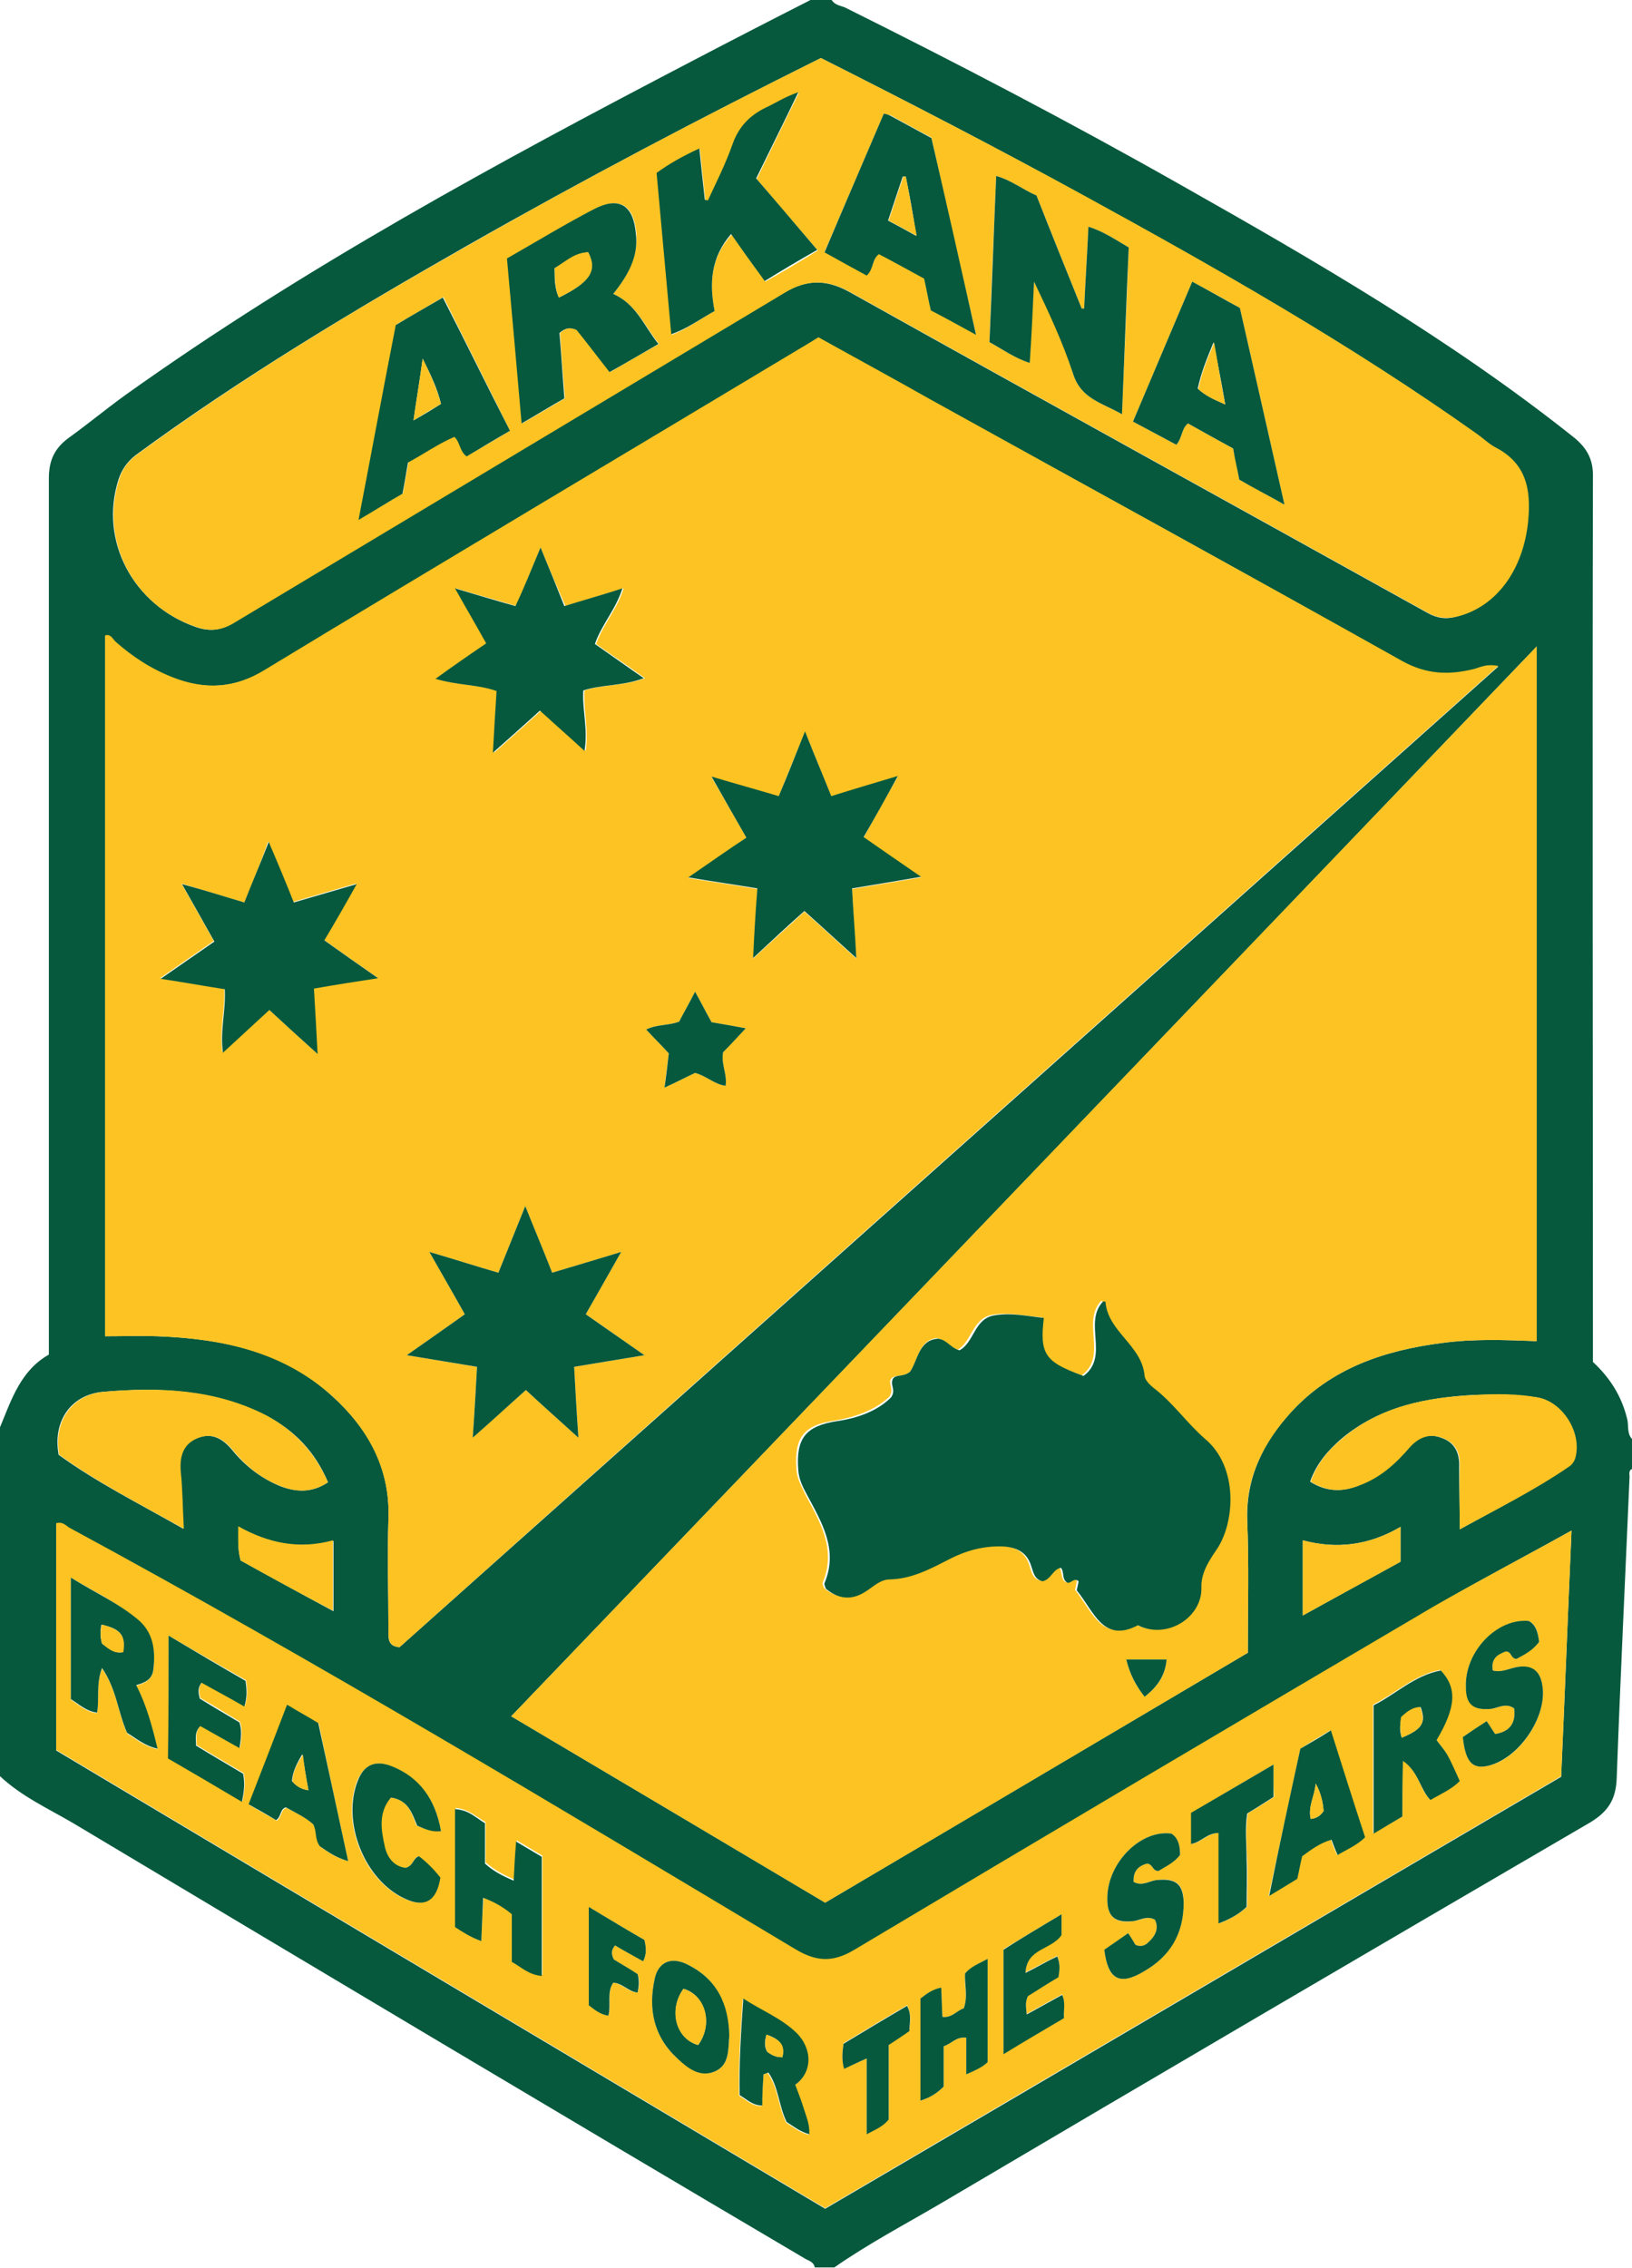 <?xml version="1.0" encoding="utf-8"?>
<!-- Generator: Adobe Illustrator 19.0.0, SVG Export Plug-In . SVG Version: 6.00 Build 0)  -->
<svg version="1.1" id="Layer_1" xmlns="http://www.w3.org/2000/svg" xmlns:xlink="http://www.w3.org/1999/xlink" x="0px" y="0px"
	 viewBox="0 0 267.2 371.2" style="enable-background:new 0 0 267.2 371.2;" xml:space="preserve">
<style type="text/css">
	.st0{fill:#06593D;}
	.st1{fill:#FCC323;}
</style>
<g>
	<path class="st0" d="M0,290.7c0-19,0-38,0-57.1c1.9-4.6,3.4-9.3,8-11.9c0-1.3,0-2.3,0-3.4C8,171.6,8,125,8,78.3
		c0-2.9,0.9-4.9,3.2-6.6c3.2-2.3,6.2-4.8,9.4-7.1c29.3-20.9,60.9-38,92.7-54.6c6.5-3.4,13.1-6.8,19.6-10.1c1.1,0,2.1,0,3.2,0
		c0.5,0.9,1.4,1,2.2,1.3c18.5,9.2,36.9,18.8,54.9,29c22.3,12.6,44.4,25.4,64.5,41.4c2.2,1.8,3.2,3.7,3.1,6.6
		c-0.1,47.2,0,94.4,0,141.5c0,1.1,0,2.1,0,3.2c2.8,2.6,4.7,5.6,5.6,9.3c0.3,1.1-0.1,2.5,0.9,3.4c0,1.6,0,3.2,0,4.8
		c-0.7,0.2-0.5,0.8-0.5,1.3c-0.7,16.4-1.5,32.8-2.1,49.2c-0.1,3.6-1.4,5.6-4.4,7.4c-35.5,20.7-71,41.5-106.4,62.4
		c-5.8,3.4-11.7,6.5-17.3,10.4c-1.1,0-2.1,0-3.2,0c-0.2-1-1.1-1.1-1.7-1.5C91.7,346,51.8,322.2,12,298.4C7.9,296,3.5,294,0,290.7z
		 M17.2,218.7c3,0,5.8-0.1,8.6,0c10.5,0.4,20.6,2.4,28.6,9.8c5.9,5.3,9.5,11.8,9.2,20.1c-0.2,6.1,0,12.3,0,18.4
		c0,1.2-0.1,2.4,1.8,2.6c59.8-53.3,119.7-106.8,179.9-160.5c-1.9-0.5-2.9,0.2-4,0.5c-4.1,1-7.8,0.9-11.7-1.3
		c-25.7-14.5-51.6-28.7-77.4-42.9c-6.1-3.4-12.1-6.7-18.2-10.1c-1,0.6-1.9,1.1-2.8,1.7c-29.3,17.5-58.6,35-87.8,52.7
		c-5,3-9.8,3.2-15,1.3c-3.5-1.3-6.6-3.4-9.5-5.9c-0.5-0.4-0.8-1.3-1.7-1C17.2,142.1,17.2,180.3,17.2,218.7z M204.3,270.5
		c0-7.3,0.2-14.5-0.1-21.7c-0.2-7.1,2.7-12.8,7.2-17.7c6.6-7.2,15.3-10.1,24.7-11.3c5.1-0.7,10.2-0.5,15.5-0.3
		c0-37.8,0-75.5,0-113.7c-56.1,58.6-111.9,116.7-167.9,175.1c17.4,10.3,34.4,20.4,51.4,30.5C158.1,297.8,181.1,284.2,204.3,270.5z
		 M257.3,250.5c-7.9,4.4-15.4,8.3-22.7,12.6c-31.6,18.6-63.2,37.3-94.7,56.1c-3.6,2.1-6.2,2-9.7-0.1c-39.3-23.5-78.6-47.2-118.9-69
		c-0.6-0.3-1.1-1-2.1-0.7c0,12.3,0,24.6,0,37.1c41.9,25,83.9,50,125.9,75c40.3-23.6,80.4-47.2,120.5-70.7
		C256.2,277.3,256.7,264.2,257.3,250.5z M134.4,9.5c-19.7,9.8-38.9,19.9-57.9,30.7c-18.6,10.6-37,21.6-54.3,34.3
		c-1.4,1.1-2.3,2.4-2.8,4c-3.2,10,2.4,20.5,12.6,24.1c2.3,0.8,4.1,0.6,6.3-0.7c30-18.1,60.1-36,90.1-54c3.7-2.2,6.9-2.2,10.7-0.1
		c31.5,17.6,63.1,35,94.6,52.5c1.6,0.9,3.1,1.1,4.8,0.6c6.4-1.6,10.8-7.6,11.6-15.6c0.5-5.2-0.3-9.5-5.4-12.1c-1.1-0.6-2-1.5-3-2.2
		c-20.5-14.6-42.4-27-64.5-39.1C163.2,24.2,148.9,16.8,134.4,9.5z M53.7,242.6c-2.1-5-5.5-8.5-10.1-10.9c-8.5-4.3-17.5-4.7-26.8-3.9
		c-5.2,0.5-8.2,4.8-7.2,10.3c6.2,4.5,13.2,8,20.4,12.1c-0.2-3.6-0.2-6.4-0.5-9.3c-0.2-2.5,0.3-4.5,2.7-5.5c2.4-1,4.2,0,5.8,1.9
		c2.1,2.6,4.7,4.6,7.8,5.9C48.4,244.2,51,244.4,53.7,242.6z M239,250.3c6-3.3,12.1-6.4,17.7-10.2c0.5-0.4,0.9-0.8,1.1-1.4
		c1.3-4-1.9-9.3-6.2-10c-3.3-0.5-6.7-0.5-10.1-0.4c-7.9,0.4-15.6,1.9-21.9,7.2c-2.2,1.9-4.1,4.1-5.1,7c2.7,1.7,5.3,1.7,8,0.6
		c3.3-1.3,5.9-3.6,8.2-6.2c1.5-1.8,3.3-2.4,5.5-1.5c2.1,0.8,2.8,2.6,2.7,4.7C238.9,243.4,239,246.7,239,250.3z M213.3,264.4
		c5.6-3.1,10.7-5.9,16-8.8c0-1.9,0-3.6,0-5.7c-5.1,3-10.4,3.7-16,2.2C213.3,256.2,213.3,260,213.3,264.4z M39.4,255.4
		c4.9,2.7,9.8,5.4,15.2,8.3c0-4.1,0-7.6,0-11.5c-5.5,1.4-10.6,0.5-15.5-2.3C39,252,38.9,253.6,39.4,255.4z"/>
	<path class="st1" d="M17.2,218.7c0-38.3,0-76.5,0-114.7c0.9-0.3,1.2,0.5,1.7,1c2.8,2.5,5.9,4.5,9.5,5.9c5.2,2,10,1.8,15-1.3
		c29.2-17.7,58.5-35.1,87.8-52.7c0.9-0.5,1.8-1.1,2.8-1.7c6.1,3.4,12.2,6.7,18.2,10.1c25.8,14.3,51.7,28.5,77.4,42.9
		c4,2.2,7.6,2.3,11.7,1.3c1.1-0.3,2.1-0.9,4-0.5C185,162.8,125.1,216.2,65.4,269.6c-1.9-0.2-1.8-1.5-1.8-2.6c0-6.1-0.2-12.3,0-18.4
		c0.3-8.3-3.4-14.8-9.2-20.1c-8.1-7.3-18.1-9.4-28.6-9.8C23,218.6,20.1,218.7,17.2,218.7z M76.1,215.1c-3.2,2.3-6.1,4.3-9.5,6.7
		c4.3,0.7,7.7,1.3,11.5,1.9c-0.2,3.7-0.4,7.3-0.7,11.6c3.2-2.9,5.9-5.3,8.7-7.8c2.8,2.6,5.4,4.9,8.6,7.8c-0.3-4.4-0.5-7.9-0.7-11.6
		c3.8-0.6,7.3-1.2,11.5-1.9c-3.6-2.5-6.5-4.6-9.6-6.7c1.9-3.3,3.7-6.5,5.8-10.2c-4.2,1.3-7.6,2.3-11.3,3.4
		c-1.4-3.5-2.8-6.9-4.4-10.9c-1.6,4-3,7.4-4.4,10.9c-3.8-1.1-7.2-2.2-11.3-3.4C72.4,208.6,74.2,211.7,76.1,215.1z M122.2,137.1
		c-3.1,2.2-6,4.1-9.5,6.6c4.2,0.7,7.8,1.2,11.3,1.8c-0.2,3.9-0.4,7.3-0.7,11.4c3.1-2.9,5.7-5.2,8.4-7.7c2.8,2.5,5.4,4.9,8.5,7.7
		c-0.3-4.1-0.5-7.6-0.7-11.4c3.7-0.6,7.2-1.2,11.3-1.9c-3.5-2.4-6.4-4.4-9.4-6.5c1.8-3.3,3.5-6.3,5.6-10c-4.1,1.2-7.4,2.2-10.9,3.3
		c-1.4-3.5-2.7-6.8-4.3-10.6c-1.6,3.9-3,7.2-4.3,10.6c-3.7-1.1-7-2.1-11-3.2C118.6,130.8,120.3,133.8,122.2,137.1z M40,147.7
		c-3.5-1-6.6-2-10.3-3.1c2,3.5,3.6,6.4,5.3,9.4c-2.9,2-5.6,3.9-8.8,6.1c4,0.7,7.2,1.2,10.5,1.7c0.2,3.5-0.8,6.7-0.3,10.4
		c2.7-2.5,5.2-4.7,7.6-7c2.6,2.4,5,4.6,7.9,7.2c-0.2-4-0.4-7.3-0.6-10.7c3.4-0.6,6.6-1.1,10.5-1.7c-3.3-2.3-6-4.2-8.8-6.2
		c1.7-3,3.3-5.8,5.3-9.2c-3.8,1.1-6.9,2-10.3,3c-1.3-3.2-2.6-6.3-4.1-9.9C42.6,141.4,41.4,144.4,40,147.7z M88.5,89.6
		c-1.5,3.6-2.7,6.6-3.9,9.6c-3.3-1-6.3-1.8-9.9-2.9c1.9,3.4,3.5,6.2,5.1,9c-2.8,1.9-5.3,3.7-8.3,5.8c3.6,1.1,6.9,0.9,10,2
		c-0.2,3.2-0.4,6.4-0.6,10.1c2.9-2.6,5.3-4.7,7.7-6.9c2.5,2.3,4.8,4.3,7.3,6.6c0.5-3.6-0.4-6.7-0.2-9.9c3.1-1,6.4-0.7,9.9-2
		c-2.9-2.1-5.5-3.8-8-5.6c1.1-3.2,3.4-5.6,4.5-9.1c-3.4,1-6.3,1.9-9.5,2.9C91.2,96.1,90,93.2,88.5,89.6z M113.8,175.6
		c1.9,0.5,3.2,1.9,5,2.1c0.3-1.9-0.8-3.6-0.4-5.5c1.1-1.2,2.3-2.4,3.7-3.9c-2.2-0.4-3.9-0.7-5.6-1c-0.9-1.6-1.7-3.2-2.7-5
		c-1,2-1.9,3.5-2.6,4.9c-1.8,0.7-3.7,0.4-5.4,1.3c1.3,1.4,2.5,2.6,3.7,3.9c-0.2,1.8-0.5,3.5-0.7,5.6
		C110.8,177.1,112.3,176.3,113.8,175.6z"/>
	<path class="st1" d="M204.3,270.5c-23.2,13.7-46.1,27.3-69.2,40.9c-17-10.1-34-20.2-51.4-30.5c56-58.4,111.7-116.5,167.9-175.1
		c0,38.3,0,75.9,0,113.7c-5.2-0.2-10.3-0.4-15.5,0.3c-9.4,1.2-18.1,4.1-24.7,11.3c-4.5,5-7.5,10.7-7.2,17.7
		C204.5,256,204.3,263.2,204.3,270.5z M149,224.5c-1.2,1-2.6,0.3-3.2,1.3c-0.3,0.8,0.6,1.6-0.2,2.8c-2.2,2.1-5.4,3.3-8.9,3.9
		c-5.1,0.7-6.7,2.8-6.3,8c0.1,1.5,0.8,2.7,1.4,4c2.4,4.5,5.2,9,2.9,14.5c-0.1,0.2,0.1,0.5,0.2,0.9c2,1.7,4.2,1.9,6.5,0.5
		c1.3-0.8,2.4-2,4-2c3.6-0.1,6.7-1.7,9.7-3.3c2.7-1.4,5.6-2.2,8.7-2.1c2.3,0.1,4.1,0.9,4.8,3.4c0.3,1,0.6,2.1,1.8,2.3
		c1.4-0.2,1.6-1.9,3-2.2c0.6,0.7,0.2,1.8,1,2.4c0.6,0.3,1.1-0.9,1.9-0.2c-0.1,0.6-0.2,1.2-0.3,1.5c2.8,3.4,4.3,8.7,10,5.7
		c4.7,2.4,10.5-1.3,10.4-6.1c-0.1-2.4,1.2-4.4,2.5-6.3c3-4.3,3.6-13.5-1.9-18.1c-3-2.5-5.3-6-8.5-8.4c-0.6-0.5-1.3-1.2-1.4-1.9
		c-0.5-4.9-6-7.2-6.4-12.1c0,0-0.3,0-0.4-0.1c-3.3,3.5,1.1,9-3.2,12.2c-6.4-2.2-7.2-3.5-6.5-9.5c-2.7-0.2-5.4-0.9-8.2-0.4
		c-3.2,0.6-3.3,4.4-5.6,5.7c-1.4-0.4-1.9-1.7-3.5-1.9C150.4,219.4,150.3,222.6,149,224.5z M184.4,271.6c0.6,2.6,1.6,4.3,3,6.1
		c2.2-1.7,3.4-3.5,3.6-6.1C188.8,271.6,186.8,271.6,184.4,271.6z"/>
	<path class="st1" d="M257.3,250.5c-0.6,13.7-1.1,26.8-1.7,40.2c-40.2,23.6-80.3,47.1-120.5,70.7c-42-25-84-50-125.9-75
		c0-12.5,0-24.8,0-37.1c1-0.3,1.5,0.3,2.1,0.7c40.3,21.8,79.6,45.5,118.9,69c3.5,2.1,6.2,2.2,9.7,0.1c31.5-18.8,63.1-37.5,94.7-56.1
		C241.9,258.8,249.4,254.9,257.3,250.5z M229.6,297.3c0-2.9,0-5.7,0-9.2c2.7,1.8,2.8,4.7,4.5,6.4c1.7-1,3.4-1.7,4.8-3.1
		c-0.7-1.5-1.3-3-2.1-4.4c-0.5-0.8-1.1-1.6-1.7-2.3c3.1-5.4,3.4-8.5,0.7-11.4c-4.2,0.8-7.4,3.9-11,5.7c0,7.1,0,13.9,0,21
		C226.6,299.1,227.9,298.3,229.6,297.3z M11.6,258.2c0,7.1,0,13.4,0,20c1.2,0.7,2.4,2,4.3,2.2c0.4-2.3-0.2-4.7,0.8-7.3
		c2.4,3.4,2.6,7.2,4.1,10.6c1.4,0.9,2.8,2.1,5,2.6c-0.9-3.7-1.8-7.1-3.5-10.4c1.4-0.4,2.6-1,2.8-2.5c0.4-3.2-0.1-6.1-2.6-8.3
		C19.4,262.4,15.8,260.7,11.6,258.2z M78.8,317.7c0.1-2.5,0.2-4.8,0.4-7.3c1.9,0.7,3.3,1.6,4.7,2.7c0,2.6,0,5.2,0,7.8
		c1.5,0.8,2.7,2.1,4.9,2.3c0-6.5,0-12.9,0-19.5c-1.2-0.7-2.5-1.5-4.2-2.5c-0.1,2.4-0.3,4.3-0.4,6.4c-1.9-0.8-3.3-1.6-4.7-2.8
		c0-2.2,0-4.4,0-6.6c-1.5-0.8-2.7-2.1-4.9-2.3c0,6.4,0,12.7,0,19.3C75.6,316.1,77,317,78.8,317.7z M27.6,267.7c0,7.1,0,13.4,0,20
		c3.7,2.2,7.8,4.6,12.1,7.1c0.4-1.8,0.5-3.1,0.2-4.6c-2.5-1.5-5.1-3-7.7-4.6c0-1.2-0.3-2.2,0.7-3.2c2.1,1.2,4.1,2.3,6.4,3.6
		c0.3-1.6,0.4-2.9,0-4.2c-2.3-1.4-4.4-2.7-6.5-3.9c-0.2-0.9-0.4-1.7,0.3-2.6c2.3,1.3,4.5,2.5,7,3.9c0.5-1.5,0.4-2.8,0.2-4.2
		C36.2,272.7,32.3,270.4,27.6,267.7z M180.8,319.1c0.6,4.9,2.4,5.9,6.4,3.6c4.4-2.5,6.6-6.3,6.6-11.3c0-3.1-1.3-4.1-4.4-3.7
		c-1.3,0.1-2.5,1.1-3.8,0.3c-0.1-1.8,0.8-2.6,2.2-3c1,0.1,0.9,1.3,1.9,1.2c1.2-0.8,2.6-1.4,3.5-2.6c0-1.4-0.2-2.7-1.4-3.5
		c-5-0.7-10.4,4.7-10.5,10.4c-0.1,3.2,1.2,4.4,4.4,3.9c1.1-0.1,2.2-0.9,3.4-0.2c0.7,1.5,0,2.7-1.1,3.7c-0.5,0.5-1.2,0.8-2.1,0.4
		c-0.3-0.5-0.7-1.1-1.2-1.9C183.3,317.4,182.1,318.3,180.8,319.1z M239.5,284.3c0.4,3.8,1.4,5.1,3.6,4.8c5.3-0.7,10.4-8.1,9.4-13.4
		c-0.4-2.3-1.7-3.1-3.9-2.9c-1.4,0.2-2.7,1-4.2,0.6c-0.3-1.9,0.7-2.7,2.1-3.1c1-0.1,0.8,1.2,1.8,1.2c1.3-0.8,2.7-1.4,3.7-2.8
		c-0.2-1.3-0.3-2.7-1.7-3.4c-5.3-0.4-10.5,5.1-10.3,10.8c0.1,2.8,1.2,3.8,4,3.6c1.3-0.1,2.5-1.1,3.9-0.1c0.3,2.3-0.6,3.8-3.1,4.2
		c-0.5-0.7-0.9-1.3-1.4-2.1C242.1,282.6,240.8,283.4,239.5,284.3z M212.9,286.2c-1.7,7.9-3.4,15.7-5.2,24.1c2-1.2,3.3-2,4.6-2.8
		c0.3-1.2,0.5-2.4,0.8-3.7c1.5-1.1,2.9-2.2,4.8-2.7c0.3,0.9,0.6,1.6,1,2.5c1.6-1,3.2-1.6,4.5-2.9c-1.8-5.8-3.7-11.5-5.6-17.5
		C216.1,284.2,214.6,285.1,212.9,286.2z M57,304.6c-1.7-7.9-3.3-15.3-4.8-22.5c-1.8-1.1-3.3-1.9-5.1-3c-2.2,5.6-4.2,10.9-6.3,16.3
		c1.7,1,3.2,1.8,4.5,2.6c0.9-0.6,0.6-1.8,1.6-2.1c1.6,0.8,3.3,1.6,4.5,2.8c0.6,1.2,0.2,2.5,1.1,3.6C53.6,303,54.8,304,57,304.6z
		 M72.2,299.7c-0.9-5.2-3.5-8.7-8.1-10.6c-2.7-1.1-4.5-0.2-5.6,2.3c-2.7,6.7,1,16.2,7.6,19.3c3.3,1.6,5.3,0.4,5.9-3.4
		c-1-1.3-2.2-2.5-3.5-3.5c-1,0.4-0.8,1.7-2.2,1.9c-1.9-0.2-3-1.6-3.4-3.5c-0.6-2.7-1.1-5.5,1-8c2.9,0.3,3.5,2.6,4.3,4.6
		C69.5,299.3,70.6,299.8,72.2,299.7z M158,323c-0.2,1.8,0.5,3.7-0.2,5.7c-1.1,0.3-1.9,1.6-3.5,1.4c-0.1-1.6-0.1-3.2-0.2-4.8
		c-1.5,0.4-2.5,1.1-3.4,1.8c0,5.5,0,11,0,16.7c1.6-0.5,2.7-1.2,3.8-2.3c0-2.1,0-4.3,0-6.6c1.3-0.4,2-1.6,3.7-1.4c0,1.9,0,3.7,0,6
		c1.6-0.7,2.7-1.3,3.5-2c0-5.7,0-11.1,0-16.9C160.2,321.4,159,321.9,158,323z M208.5,288.8c-4.8,2.8-9.2,5.4-13.4,7.9
		c0,1.9,0,3.4,0,5.1c1.7-0.3,2.6-1.8,4.5-1.8c0,4.9,0,9.7,0,14.8c1.9-0.7,3.3-1.6,4.6-2.7c0-2.6,0.1-5.2,0-7.7
		c-0.1-2.6-0.3-5.1,0.1-7.6c1.5-0.9,2.9-1.8,4.3-2.7C208.5,292.4,208.5,290.9,208.5,288.8z M125,339.5c0.2-0.1,0.4-0.1,0.7-0.2
		c1.7,2.4,1.7,5.4,3,8.1c1.1,0.7,2.2,1.6,3.7,2c0.1-1.6-0.5-2.9-0.9-4.2c-0.4-1.3-0.9-2.6-1.4-3.9c2.8-2.1,2.9-5.9,0.2-8.5
		c-2.4-2.4-5.6-3.6-8.7-5.6c-0.4,5.6-0.7,10.7-0.6,15.8c1.2,0.7,2.1,1.7,3.7,1.7C124.8,342.8,124.9,341.2,125,339.5z M119.4,333.2
		c-0.2-5.2-2-9.3-6.9-11.7c-2.6-1.3-4.7-0.4-5.3,2.3c-1.1,5-0.2,9.5,3.7,13.1c1.7,1.5,3.7,3.2,6.2,2.1
		C119.5,337.9,119.2,335.4,119.4,333.2z M173.8,313.3c-3.5,2.1-6.7,4-9.5,5.7c0,5.8,0,11.2,0,17.1c3.6-2.1,6.7-4,9.9-5.9
		c-0.1-1.3,0.2-2.5-0.3-3.8c-2,1.1-3.8,2.1-5.8,3.2c-0.1-1.2-0.3-2,0.2-3c1.6-1,3.4-2,5-3.1c0.2-1.2,0.3-2.2-0.2-3.4
		c-1.7,0.9-3.3,1.7-5.2,2.7c0.3-4.2,4.3-3.8,5.9-6.2C173.8,316,173.8,315,173.8,313.3z M105.5,317.5c-2.8-1.6-5.6-3.3-9.1-5.4
		c0,5.7,0,10.8,0,16.1c0.8,0.5,1.8,1.5,3.2,1.7c0.6-1.8-0.3-3.7,0.8-5.4c1.6,0.2,2.5,1.6,4,1.6c0.3-1,0.4-2,0-3
		c-1.3-0.8-2.6-1.6-3.9-2.4c-0.4-0.8-0.5-1.5,0.2-2.3c1.5,0.9,3.1,1.7,4.6,2.6C105.9,319.8,105.8,318.7,105.5,317.5z M141.9,336.9
		c0,4.3,0,8.1,0,12.3c1.5-0.8,2.6-1.2,3.6-2.4c0-4,0-8.1,0-12.2c1.2-0.8,2.3-1.6,3.4-2.3c0.1-1.4,0.4-2.6-0.4-4.1
		c-3.6,2.1-7.1,4.2-10.4,6.2c-0.2,1.5-0.3,2.7,0.1,4.1C139.3,338.1,140.3,337.6,141.9,336.9z"/>
	<path class="st1" d="M134.4,9.5c14.5,7.3,28.8,14.7,42.9,22.4C199.4,44,221.2,56.4,241.8,71c1,0.7,1.9,1.6,3,2.2
		c5.1,2.6,5.9,6.9,5.4,12.1c-0.8,8-5.2,14-11.6,15.6c-1.7,0.4-3.2,0.3-4.8-0.6c-31.5-17.5-63.1-34.9-94.6-52.5
		c-3.8-2.1-7.1-2.1-10.7,0.1c-30,18-60.1,36-90.1,54c-2.1,1.3-4,1.5-6.3,0.7c-10.3-3.5-15.8-14.1-12.6-24.1c0.5-1.7,1.4-2.9,2.8-4
		c17.3-12.7,35.6-23.7,54.3-34.3C95.5,29.4,114.7,19.3,134.4,9.5z M177.5,50.5c-0.1,0-0.3,0-0.4,0c-2.5-6.2-5-12.5-7.4-18.5
		c-2.3-1-4.1-2.5-6.6-3.2c-0.4,9.2-0.8,18.2-1.1,27.2c2.3,1.3,4.2,2.6,6.6,3.4c0.2-4.6,0.4-8.9,0.7-13.3c2.5,5,4.8,9.9,6.4,15.1
		c1.3,4.1,4.7,4.7,8,6.6c0.4-9.5,0.8-18.4,1.1-27.3c-2.2-1.3-4.1-2.6-6.6-3.4C178,41.7,177.7,46.1,177.5,50.5z M100.4,48.1
		c2.4-3,4.1-6.1,3.8-9.9c-0.4-4.6-2.7-6.1-6.8-4c-4.8,2.5-9.4,5.3-14.3,8.1c0.8,8.9,1.6,17.7,2.4,27c2.6-1.5,4.8-2.8,7-4.1
		c-0.3-3.7-0.6-7.3-0.8-10.7c0.9-0.8,1.6-1,2.8-0.5c1.6,2.1,3.5,4.5,5.4,6.9c2.7-1.6,5.2-3,8-4.6C105.5,53.3,104.2,49.8,100.4,48.1z
		 M117,50.9c-0.9-4.6-0.6-8.8,2.8-12.5c1.8,2.6,3.6,5.1,5.5,7.7c3-1.7,5.7-3.3,8.6-5.1c-3.5-4.1-6.8-7.9-10-11.7
		c2.4-4.9,4.6-9.5,6.9-14.1c-2.1,0.6-3.6,1.7-5.3,2.5c-2.7,1.3-4.5,3.2-5.5,6.1c-1.1,3.1-2.6,6.1-4,9.1c-0.2,0-0.3-0.1-0.5-0.1
		c-0.3-2.7-0.6-5.5-0.9-8.4c-2.6,1.2-4.8,2.5-7,4c0.8,8.8,1.6,17.5,2.4,26.4C112.6,53.8,114.5,52.3,117,50.9z M83.5,70.5
		c-3.7-7.5-7.3-14.6-10.9-21.9c-2.9,1.7-5.4,3.2-7.7,4.5c-2,10.7-4,21-6.1,31.9c2.9-1.7,5.2-3.1,7.2-4.3c0.3-1.9,0.6-3.5,0.9-5.1
		c2.6-1.5,4.9-3.2,7.6-4.2c0.9,1,0.8,2.4,2,3.2C78.6,73.4,80.9,72.1,83.5,70.5z M195.2,46.1c-3.3,7.8-6.5,15.3-9.7,22.9
		c2.6,1.4,4.9,2.6,7.1,3.8c1-1.2,0.8-2.6,1.9-3.5c2.5,1.4,5,2.8,7.4,4.1c0.4,1.9,0.7,3.4,1,5.1c2.3,1.3,4.6,2.5,7.4,4.1
		c-2.5-11.1-4.9-21.6-7.3-32.2C200.5,49,198,47.6,195.2,46.1z M144.7,18.6c-3.2,7.5-6.4,14.9-9.7,22.6c2.5,1.4,4.8,2.6,6.9,3.8
		c1.2-1.1,0.9-2.6,2-3.5c2.5,1.4,4.9,2.7,7.4,4c0.4,1.8,0.7,3.4,1.1,5.2c2.3,1.2,4.5,2.5,7.4,4c-2.6-11.2-5-21.8-7.3-32.2
		c-2.5-1.3-4.6-2.5-6.8-3.7C145.5,18.8,145.2,18.8,144.7,18.6z"/>
	<path class="st1" d="M53.7,242.6c-2.7,1.8-5.3,1.6-7.8,0.6c-3.1-1.2-5.7-3.3-7.8-5.9c-1.6-1.9-3.4-2.9-5.8-1.9
		c-2.4,1-2.9,3.1-2.7,5.5c0.3,2.8,0.3,5.7,0.5,9.3c-7.3-4.1-14.2-7.6-20.4-12.1c-1-5.5,2.1-9.8,7.2-10.3c9.2-0.8,18.3-0.5,26.8,3.9
		C48.1,234.1,51.5,237.6,53.7,242.6z"/>
	<path class="st1" d="M239,250.3c0-3.6-0.1-6.9,0-10.2c0.1-2.2-0.6-3.9-2.7-4.7c-2.1-0.9-4-0.2-5.5,1.5c-2.3,2.7-4.9,5-8.2,6.2
		c-2.7,1.1-5.3,1.1-8-0.6c1-2.9,2.8-5.1,5.1-7c6.3-5.4,13.9-6.8,21.9-7.2c3.4-0.2,6.8-0.2,10.1,0.4c4.2,0.7,7.4,5.9,6.2,10
		c-0.2,0.6-0.6,1.1-1.1,1.4C251.1,244,245,247,239,250.3z"/>
	<path class="st1" d="M213.3,264.4c0-4.3,0-8.1,0-12.3c5.6,1.5,10.9,0.8,16-2.2c0,2.1,0,3.9,0,5.7
		C224.1,258.5,218.9,261.3,213.3,264.4z"/>
	<path class="st1" d="M39.4,255.4c-0.5-1.8-0.4-3.4-0.4-5.6c5,2.8,10,3.8,15.5,2.3c0,3.9,0,7.5,0,11.5
		C49.2,260.8,44.2,258.1,39.4,255.4z"/>
	<path class="st0" d="M76.1,215.1c-1.9-3.4-3.7-6.5-5.8-10.2c4.1,1.2,7.5,2.3,11.3,3.4c1.4-3.5,2.8-6.9,4.4-10.9
		c1.6,4,3,7.3,4.4,10.9c3.6-1.1,7.1-2.1,11.3-3.4c-2.1,3.7-3.9,6.9-5.8,10.2c3,2.1,6,4.2,9.6,6.7c-4.3,0.7-7.8,1.3-11.5,1.9
		c0.2,3.7,0.4,7.3,0.7,11.6c-3.2-2.9-5.8-5.2-8.6-7.8c-2.7,2.4-5.4,4.9-8.7,7.8c0.3-4.3,0.5-7.9,0.7-11.6c-3.7-0.6-7.2-1.2-11.5-1.9
		C70,219.4,72.9,217.4,76.1,215.1z"/>
	<path class="st0" d="M122.2,137.1c-1.9-3.3-3.6-6.3-5.7-10c4,1.2,7.3,2.1,11,3.2c1.4-3.3,2.7-6.6,4.3-10.6
		c1.5,3.8,2.9,7.1,4.3,10.6c3.5-1.1,6.9-2.1,10.9-3.3c-2,3.7-3.7,6.7-5.6,10c3,2.1,5.9,4.1,9.4,6.5c-4.1,0.7-7.6,1.3-11.3,1.9
		c0.2,3.8,0.5,7.3,0.7,11.4c-3-2.7-5.7-5.2-8.5-7.7c-2.7,2.4-5.3,4.8-8.4,7.7c0.2-4.1,0.4-7.6,0.7-11.4c-3.6-0.6-7.1-1.1-11.3-1.8
		C116.2,141.2,119,139.2,122.2,137.1z"/>
	<path class="st0" d="M40,147.7c1.3-3.3,2.6-6.3,4-9.9c1.5,3.5,2.8,6.6,4.1,9.9c3.4-1,6.5-1.9,10.3-3c-1.9,3.4-3.5,6.2-5.3,9.2
		c2.8,2,5.5,3.9,8.8,6.2c-3.9,0.6-7.1,1.1-10.5,1.7c0.2,3.4,0.4,6.7,0.6,10.7c-2.9-2.6-5.3-4.8-7.9-7.2c-2.5,2.3-4.9,4.5-7.6,7
		c-0.5-3.7,0.5-6.9,0.3-10.4c-3.3-0.5-6.5-1.1-10.5-1.7c3.2-2.2,5.9-4.1,8.8-6.1c-1.7-3-3.3-5.9-5.3-9.4
		C33.5,145.7,36.6,146.7,40,147.7z"/>
	<path class="st0" d="M88.5,89.6c1.5,3.6,2.7,6.6,3.9,9.6c3.2-1,6.1-1.8,9.5-2.9c-1.1,3.5-3.4,5.9-4.5,9.1c2.6,1.8,5.1,3.6,8,5.6
		c-3.5,1.3-6.8,1-9.9,2c-0.2,3.2,0.8,6.3,0.2,9.9c-2.5-2.3-4.8-4.3-7.3-6.6c-2.4,2.2-4.8,4.3-7.7,6.9c0.2-3.7,0.4-6.9,0.6-10.1
		c-3.1-1.1-6.3-0.9-10-2c2.9-2.1,5.5-3.9,8.3-5.8c-1.6-2.9-3.2-5.6-5.1-9c3.7,1.1,6.7,2,9.9,2.9C85.8,96.2,87,93.2,88.5,89.6z"/>
	<path class="st0" d="M113.8,175.6c-1.5,0.7-3,1.5-5,2.4c0.3-2.1,0.5-3.9,0.7-5.6c-1.2-1.3-2.4-2.5-3.7-3.9c1.8-0.9,3.6-0.6,5.4-1.3
		c0.7-1.4,1.6-2.9,2.6-4.9c1,1.8,1.8,3.4,2.7,5c1.7,0.3,3.5,0.6,5.6,1c-1.4,1.5-2.6,2.8-3.7,3.9c-0.4,1.9,0.7,3.6,0.4,5.5
		C117,177.5,115.7,176.1,113.8,175.6z"/>
	<path class="st0" d="M149,224.5c1.3-1.9,1.4-5.2,4.6-5.4c1.5,0.2,2,1.5,3.5,1.9c2.4-1.3,2.4-5.1,5.6-5.7c2.8-0.5,5.4,0.1,8.2,0.4
		c-0.7,6,0.2,7.2,6.5,9.5c4.3-3.2-0.1-8.7,3.2-12.2c0.1,0,0.4,0,0.4,0.1c0.4,4.9,6,7.1,6.4,12.1c0.1,0.7,0.8,1.4,1.4,1.9
		c3.2,2.4,5.5,5.8,8.5,8.4c5.5,4.6,4.9,13.7,1.9,18.1c-1.3,1.9-2.6,3.9-2.5,6.3c0.1,4.8-5.6,8.5-10.4,6.1c-5.7,3-7.2-2.3-10-5.7
		c0-0.2,0.2-0.9,0.3-1.5c-0.8-0.7-1.3,0.5-1.9,0.2c-0.9-0.6-0.4-1.7-1-2.4c-1.3,0.2-1.6,1.9-3,2.2c-1.3-0.3-1.5-1.4-1.8-2.3
		c-0.7-2.5-2.5-3.3-4.8-3.4c-3.1-0.1-6,0.7-8.7,2.1c-3.1,1.6-6.1,3.2-9.7,3.3c-1.6,0-2.7,1.2-4,2c-2.3,1.5-4.5,1.2-6.5-0.5
		c-0.1-0.4-0.3-0.7-0.2-0.9c2.3-5.5-0.5-10-2.9-14.5c-0.7-1.3-1.3-2.5-1.4-4c-0.4-5.2,1.2-7.2,6.3-8c3.5-0.5,6.7-1.7,8.9-3.9
		c0.8-1.2-0.1-1.9,0.2-2.8C146.4,224.8,147.8,225.5,149,224.5z"/>
	<path class="st0" d="M184.4,271.6c2.4,0,4.4,0,6.6,0c-0.2,2.5-1.4,4.4-3.6,6.1C186,275.9,185,274.1,184.4,271.6z"/>
	<path class="st0" d="M229.6,297.3c-1.7,1-3,1.8-4.7,2.8c0-7.2,0-13.9,0-21c3.6-1.8,6.7-4.9,11-5.7c2.7,2.9,2.5,6-0.7,11.4
		c0.6,0.8,1.2,1.5,1.7,2.3c0.8,1.4,1.4,2.9,2.1,4.4c-1.4,1.4-3.1,2.1-4.8,3.1c-1.7-1.7-1.9-4.6-4.5-6.4
		C229.6,291.5,229.6,294.4,229.6,297.3z M229.5,284.4c3.4-1.4,4-2.5,3.1-5c-1.3,0.1-2.2,0.8-3.1,1.6
		C229.2,282.1,229.1,283.2,229.5,284.4z"/>
	<path class="st0" d="M11.6,258.2c4.2,2.6,7.8,4.2,10.9,6.8c2.6,2.1,3,5.1,2.6,8.3c-0.2,1.6-1.4,2.1-2.8,2.5
		c1.7,3.3,2.6,6.7,3.5,10.4c-2.2-0.5-3.5-1.7-5-2.6c-1.5-3.4-1.7-7.1-4.1-10.6c-1,2.7-0.4,5-0.8,7.3c-1.8-0.2-3.1-1.5-4.3-2.2
		C11.6,271.6,11.6,265.3,11.6,258.2z M16.7,269c1,0.7,2,1.7,3.4,1.4c0.5-2.7-0.3-3.8-3.5-4.5C16.4,266.9,16.4,268,16.7,269z"/>
	<path class="st0" d="M78.8,317.7c-1.9-0.7-3.2-1.6-4.3-2.3c0-6.6,0-12.8,0-19.3c2.2,0.1,3.4,1.4,4.9,2.3c0,2.2,0,4.4,0,6.6
		c1.3,1.2,2.8,2,4.7,2.8c0.1-2.1,0.2-4,0.4-6.4c1.7,1,3,1.8,4.2,2.5c0,6.6,0,12.9,0,19.5c-2.2-0.2-3.4-1.5-4.9-2.3
		c0-2.6,0-5.1,0-7.8c-1.3-1.1-2.8-2-4.7-2.7C79,312.9,78.9,315.1,78.8,317.7z"/>
	<path class="st0" d="M27.6,267.7c4.7,2.8,8.6,5.1,12.6,7.4c0.2,1.4,0.3,2.7-0.2,4.2c-2.4-1.4-4.7-2.6-7-3.9
		c-0.7,0.9-0.5,1.7-0.3,2.6c2.1,1.3,4.3,2.6,6.5,3.9c0.4,1.3,0.3,2.5,0,4.2c-2.3-1.3-4.3-2.4-6.4-3.6c-1,1-0.7,2-0.7,3.2
		c2.6,1.6,5.2,3.1,7.7,4.6c0.3,1.5,0.2,2.8-0.2,4.6c-4.2-2.5-8.3-4.9-12.1-7.1C27.6,281.1,27.6,274.8,27.6,267.7z"/>
	<path class="st0" d="M180.8,319.1c1.3-0.9,2.5-1.7,3.9-2.7c0.5,0.7,0.9,1.4,1.2,1.9c0.9,0.4,1.6,0.1,2.1-0.4c1.1-1,1.8-2.2,1.1-3.7
		c-1.2-0.7-2.3,0-3.4,0.2c-3.2,0.4-4.5-0.7-4.4-3.9c0.1-5.7,5.5-11.1,10.5-10.4c1.2,0.8,1.4,2.1,1.4,3.5c-1,1.3-2.4,1.9-3.5,2.6
		c-1,0.1-0.9-1.1-1.9-1.2c-1.4,0.4-2.3,1.2-2.2,3c1.4,0.8,2.6-0.2,3.8-0.3c3.1-0.3,4.3,0.6,4.4,3.7c0,5.1-2.2,8.8-6.6,11.3
		C183.3,325,181.4,324,180.8,319.1z"/>
	<path class="st0" d="M239.5,284.3c1.3-0.9,2.5-1.7,3.9-2.6c0.5,0.7,0.9,1.4,1.4,2.1c2.5-0.4,3.4-1.9,3.1-4.2c-1.4-1-2.7,0-3.9,0.1
		c-2.8,0.2-4-0.7-4-3.6c-0.2-5.8,5.1-11.3,10.3-10.8c1.3,0.7,1.5,2.1,1.7,3.4c-1,1.4-2.4,2.1-3.7,2.8c-1,0-0.8-1.3-1.8-1.2
		c-1.4,0.5-2.4,1.2-2.1,3.1c1.5,0.4,2.8-0.4,4.2-0.6c2.2-0.3,3.5,0.6,3.9,2.9c1,5.3-4.1,12.6-9.4,13.4
		C240.9,289.4,239.9,288.1,239.5,284.3z"/>
	<path class="st0" d="M212.9,286.2c1.7-1,3.3-1.9,5-3c1.9,6,3.7,11.7,5.6,17.5c-1.3,1.3-3,2-4.5,2.9c-0.4-0.9-0.7-1.7-1-2.5
		c-1.8,0.5-3.3,1.6-4.8,2.7c-0.3,1.2-0.5,2.4-0.8,3.7c-1.3,0.8-2.6,1.6-4.6,2.8C209.5,301.8,211.2,294,212.9,286.2z M216.7,296.4
		c-0.1-1.5-0.5-3.1-1.3-4.5c-0.1,2-1.3,3.8-0.8,5.8C215.5,297.6,216.2,297.2,216.7,296.4z"/>
	<path class="st0" d="M57,304.6c-2.1-0.6-3.4-1.6-4.6-2.4c-0.9-1.1-0.5-2.4-1.1-3.6c-1.3-1.2-2.9-1.9-4.5-2.8
		c-1,0.3-0.7,1.5-1.6,2.1c-1.3-0.8-2.7-1.6-4.5-2.6c2.1-5.4,4.2-10.8,6.3-16.3c1.8,1.1,3.3,1.9,5.1,3
		C53.7,289.3,55.3,296.7,57,304.6z M50.5,293c-0.4-2.1-0.7-4-1-5.9c-0.9,1.5-1.6,2.9-1.7,4.4C48.5,292.3,49.2,292.8,50.5,293z"/>
	<path class="st0" d="M72.2,299.7c-1.6,0.2-2.7-0.4-3.9-0.9c-0.8-1.9-1.4-4.2-4.3-4.6c-2.1,2.5-1.6,5.3-1,8c0.4,1.9,1.6,3.3,3.4,3.5
		c1.3-0.3,1.2-1.6,2.2-1.9c1.3,1,2.5,2.2,3.5,3.5c-0.6,3.9-2.6,5-5.9,3.4c-6.6-3.1-10.3-12.6-7.6-19.3c1-2.6,2.9-3.4,5.6-2.3
		C68.7,290.9,71.3,294.5,72.2,299.7z"/>
	<path class="st0" d="M158,323c0.9-1.1,2.2-1.6,3.7-2.4c0,5.8,0,11.2,0,16.9c-0.8,0.8-1.9,1.3-3.5,2c0-2.2,0-4,0-6
		c-1.7-0.2-2.4,1-3.7,1.4c0,2.3,0,4.5,0,6.6c-1.1,1.1-2.2,1.8-3.8,2.3c0-5.7,0-11.2,0-16.7c0.9-0.7,1.9-1.5,3.4-1.8
		c0.1,1.7,0.1,3.2,0.2,4.8c1.6,0.2,2.4-1.1,3.5-1.4C158.5,326.7,157.9,324.8,158,323z"/>
	<path class="st0" d="M208.5,288.8c0,2.1,0,3.6,0,5.3c-1.4,0.9-2.8,1.8-4.3,2.7c-0.4,2.5-0.1,5.1-0.1,7.6c0.1,2.6,0,5.1,0,7.7
		c-1.3,1.2-2.7,2-4.6,2.7c0-5.1,0-10,0-14.8c-1.9,0-2.8,1.5-4.5,1.8c0-1.7,0-3.2,0-5.1C199.3,294.2,203.7,291.6,208.5,288.8z"/>
	<path class="st0" d="M125,339.5c-0.1,1.7-0.2,3.3-0.2,5.1c-1.6,0-2.5-1-3.7-1.7c-0.1-5.1,0.2-10.2,0.6-15.8c3.1,2,6.2,3.2,8.7,5.6
		c2.7,2.7,2.6,6.5-0.2,8.5c0.5,1.3,1,2.6,1.4,3.9c0.4,1.3,1,2.6,0.9,4.2c-1.5-0.4-2.6-1.3-3.7-2c-1.3-2.6-1.3-5.7-3-8.1
		C125.4,339.4,125.2,339.4,125,339.5z M128.1,336.7c0.5-2.3-0.9-3.1-2.6-3.7c-0.3,1-0.4,1.9,0.1,2.8
		C126.2,336.2,126.8,336.7,128.1,336.7z"/>
	<path class="st0" d="M119.4,333.2c-0.2,2.1,0.1,4.7-2.3,5.8c-2.5,1.1-4.5-0.5-6.2-2.1c-3.9-3.6-4.8-8.1-3.7-13.1
		c0.6-2.7,2.7-3.6,5.3-2.3C117.4,323.9,119.3,328,119.4,333.2z M114.3,334.7c2.5-3.4,1.2-8.2-2.4-9.2
		C109.4,329,110.7,333.7,114.3,334.7z"/>
	<path class="st0" d="M173.8,313.3c0,1.6,0,2.7,0,3.4c-1.7,2.5-5.7,2.1-5.9,6.2c2-1,3.5-1.9,5.2-2.7c0.5,1.2,0.4,2.2,0.2,3.4
		c-1.7,1-3.4,2.1-5,3.1c-0.5,1-0.3,1.8-0.2,3c2-1.1,3.8-2.1,5.8-3.2c0.6,1.3,0.2,2.4,0.3,3.8c-3.2,1.9-6.3,3.7-9.9,5.9
		c0-5.9,0-11.3,0-17.1C167.1,317.3,170.3,315.4,173.8,313.3z"/>
	<path class="st0" d="M105.5,317.5c0.3,1.2,0.4,2.3-0.2,3.5c-1.6-0.9-3.1-1.7-4.6-2.6c-0.7,0.8-0.6,1.5-0.2,2.3
		c1.3,0.8,2.7,1.6,3.9,2.4c0.3,1.1,0.2,2,0,3c-1.5-0.1-2.4-1.5-4-1.6c-1.1,1.6-0.3,3.6-0.8,5.4c-1.4-0.2-2.4-1.1-3.2-1.7
		c0-5.3,0-10.4,0-16.1C99.9,314.2,102.7,315.9,105.5,317.5z"/>
	<path class="st0" d="M141.9,336.9c-1.6,0.7-2.6,1.2-3.7,1.7c-0.4-1.4-0.3-2.6-0.1-4.1c3.3-2,6.8-4.1,10.4-6.2
		c0.8,1.4,0.4,2.7,0.4,4.1c-1.1,0.8-2.2,1.5-3.4,2.3c0,4.1,0,8.3,0,12.2c-1,1.2-2.1,1.6-3.6,2.4C141.9,345,141.9,341.2,141.9,336.9z
		"/>
	<path class="st0" d="M177.5,50.5c0.2-4.4,0.5-8.8,0.7-13.4c2.5,0.8,4.4,2.1,6.6,3.4c-0.4,8.9-0.7,17.8-1.1,27.3
		c-3.3-1.9-6.7-2.5-8-6.6c-1.7-5.2-4-10.1-6.4-15.1c-0.2,4.4-0.4,8.7-0.7,13.3c-2.5-0.8-4.4-2.2-6.6-3.4c0.4-8.9,0.7-18,1.1-27.2
		c2.5,0.7,4.3,2.2,6.6,3.2c2.4,6.1,4.9,12.3,7.4,18.5C177.2,50.5,177.4,50.5,177.5,50.5z"/>
	<path class="st0" d="M100.4,48.1c3.8,1.7,5,5.2,7.4,8.2c-2.8,1.6-5.3,3.1-8,4.6c-1.9-2.4-3.7-4.8-5.4-6.9c-1.1-0.5-1.9-0.3-2.8,0.5
		c0.3,3.4,0.5,7,0.8,10.7c-2.3,1.3-4.4,2.6-7,4.1c-0.8-9.3-1.6-18.1-2.4-27c4.9-2.8,9.5-5.6,14.3-8.1c4.1-2.1,6.4-0.6,6.8,4
		C104.6,42,102.8,45.1,100.4,48.1z M90.8,43.9c0,1.7,0,3.3,0.7,4.8c5.1-2.5,6.3-4.4,4.8-7.4C94.1,41.4,92.6,42.9,90.8,43.9z"/>
	<path class="st0" d="M117,50.9c-2.5,1.4-4.5,2.9-7.1,3.8c-0.8-8.9-1.6-17.7-2.4-26.4c2.2-1.6,4.4-2.8,7-4c0.3,3,0.6,5.7,0.9,8.4
		c0.2,0,0.3,0.1,0.5,0.1c1.4-3,2.9-6,4-9.1c1-2.9,2.8-4.8,5.5-6.1c1.7-0.8,3.2-1.8,5.3-2.5c-2.2,4.6-4.5,9.2-6.9,14.1
		c3.3,3.8,6.5,7.6,10,11.7c-3,1.7-5.7,3.3-8.6,5.1c-1.9-2.6-3.7-5.1-5.5-7.7C116.4,42.1,116.1,46.3,117,50.9z"/>
	<path class="st0" d="M83.5,70.5c-2.6,1.5-4.9,2.9-7.1,4.2c-1.2-0.9-1-2.2-2-3.2c-2.6,1.1-5,2.8-7.6,4.2c-0.3,1.6-0.5,3.1-0.9,5.1
		c-2.1,1.2-4.3,2.6-7.2,4.3c2.1-10.9,4-21.2,6.1-31.9c2.3-1.4,4.8-2.8,7.7-4.5C76.2,55.9,79.7,63.1,83.5,70.5z M69.2,58.7
		c-0.5,3.7-1,6.6-1.5,10.1c1.8-1,3.1-1.8,4.5-2.7C71.6,63.6,70.6,61.5,69.2,58.7z"/>
	<path class="st0" d="M195.2,46.1c2.8,1.5,5.2,2.9,7.8,4.3c2.4,10.6,4.8,21.1,7.3,32.2c-2.8-1.6-5.2-2.8-7.4-4.1
		c-0.3-1.7-0.7-3.2-1-5.1c-2.4-1.3-4.9-2.7-7.4-4.1c-1.1,0.9-0.9,2.3-1.9,3.5c-2.2-1.2-4.5-2.4-7.1-3.8
		C188.7,61.4,191.9,53.9,195.2,46.1z M200.6,66.2c-0.6-3.5-1.2-6.5-1.9-10.2c-1.2,2.9-2.1,5.2-2.6,7.6
		C197.4,64.8,198.8,65.4,200.6,66.2z"/>
	<path class="st0" d="M144.7,18.6c0.5,0.1,0.8,0.2,1,0.3c2.2,1.2,4.4,2.4,6.8,3.7c2.4,10.4,4.8,21,7.3,32.2c-2.9-1.6-5.1-2.8-7.4-4
		c-0.4-1.7-0.7-3.4-1.1-5.2c-2.4-1.3-4.9-2.7-7.4-4c-1.2,0.9-0.8,2.4-2,3.5c-2.2-1.2-4.4-2.4-6.9-3.8
		C138.3,33.5,141.5,26.1,144.7,18.6z M148.3,28.9c-0.2,0-0.3,0-0.5,0c-0.8,2.4-1.6,4.8-2.4,7.2c1.5,0.8,2.8,1.5,4.6,2.5
		C149.5,35,148.9,31.9,148.3,28.9z"/>
	<path class="st1" d="M229.5,284.4c-0.3-1.2-0.3-2.3-0.1-3.4c0.9-0.8,1.8-1.6,3.1-1.6C233.5,281.9,232.9,283,229.5,284.4z"/>
	<path class="st1" d="M16.7,269c-0.3-1.1-0.3-2.1,0-3.1c3.1,0.8,3.9,1.8,3.5,4.5C18.6,270.7,17.7,269.8,16.7,269z"/>
	<path class="st1" d="M216.7,296.4c-0.5,0.8-1.2,1.2-2.1,1.3c-0.5-2.1,0.7-3.9,0.8-5.8C216.2,293.3,216.6,294.8,216.7,296.4z"/>
	<path class="st1" d="M50.5,293c-1.3-0.2-2-0.7-2.6-1.4c0-1.6,0.8-3,1.7-4.4C49.8,289,50.1,290.9,50.5,293z"/>
	<path class="st1" d="M128.1,336.7c-1.3,0-1.9-0.5-2.5-0.9c-0.4-0.9-0.4-1.7-0.1-2.8C127.3,333.7,128.7,334.4,128.1,336.7z"/>
	<path class="st1" d="M114.3,334.7c-3.7-1-4.9-5.8-2.4-9.2C115.6,326.6,116.8,331.3,114.3,334.7z"/>
	<path class="st1" d="M90.8,43.9c1.8-1.1,3.3-2.6,5.5-2.6c1.6,3,0.3,4.9-4.8,7.4C90.8,47.2,90.9,45.6,90.8,43.9z"/>
	<path class="st1" d="M69.2,58.7c1.4,2.8,2.3,4.9,3,7.4c-1.4,0.8-2.7,1.6-4.5,2.7C68.2,65.3,68.7,62.4,69.2,58.7z"/>
	<path class="st1" d="M200.6,66.2c-1.8-0.8-3.2-1.4-4.4-2.5c0.5-2.5,1.4-4.8,2.6-7.6C199.4,59.7,199.9,62.7,200.6,66.2z"/>
	<path class="st1" d="M148.3,28.9c0.6,3,1.1,6.1,1.8,9.7c-1.8-1-3.1-1.7-4.6-2.5c0.8-2.4,1.6-4.8,2.4-7.2
		C148,28.9,148.2,28.9,148.3,28.9z"/>
</g>
</svg>
